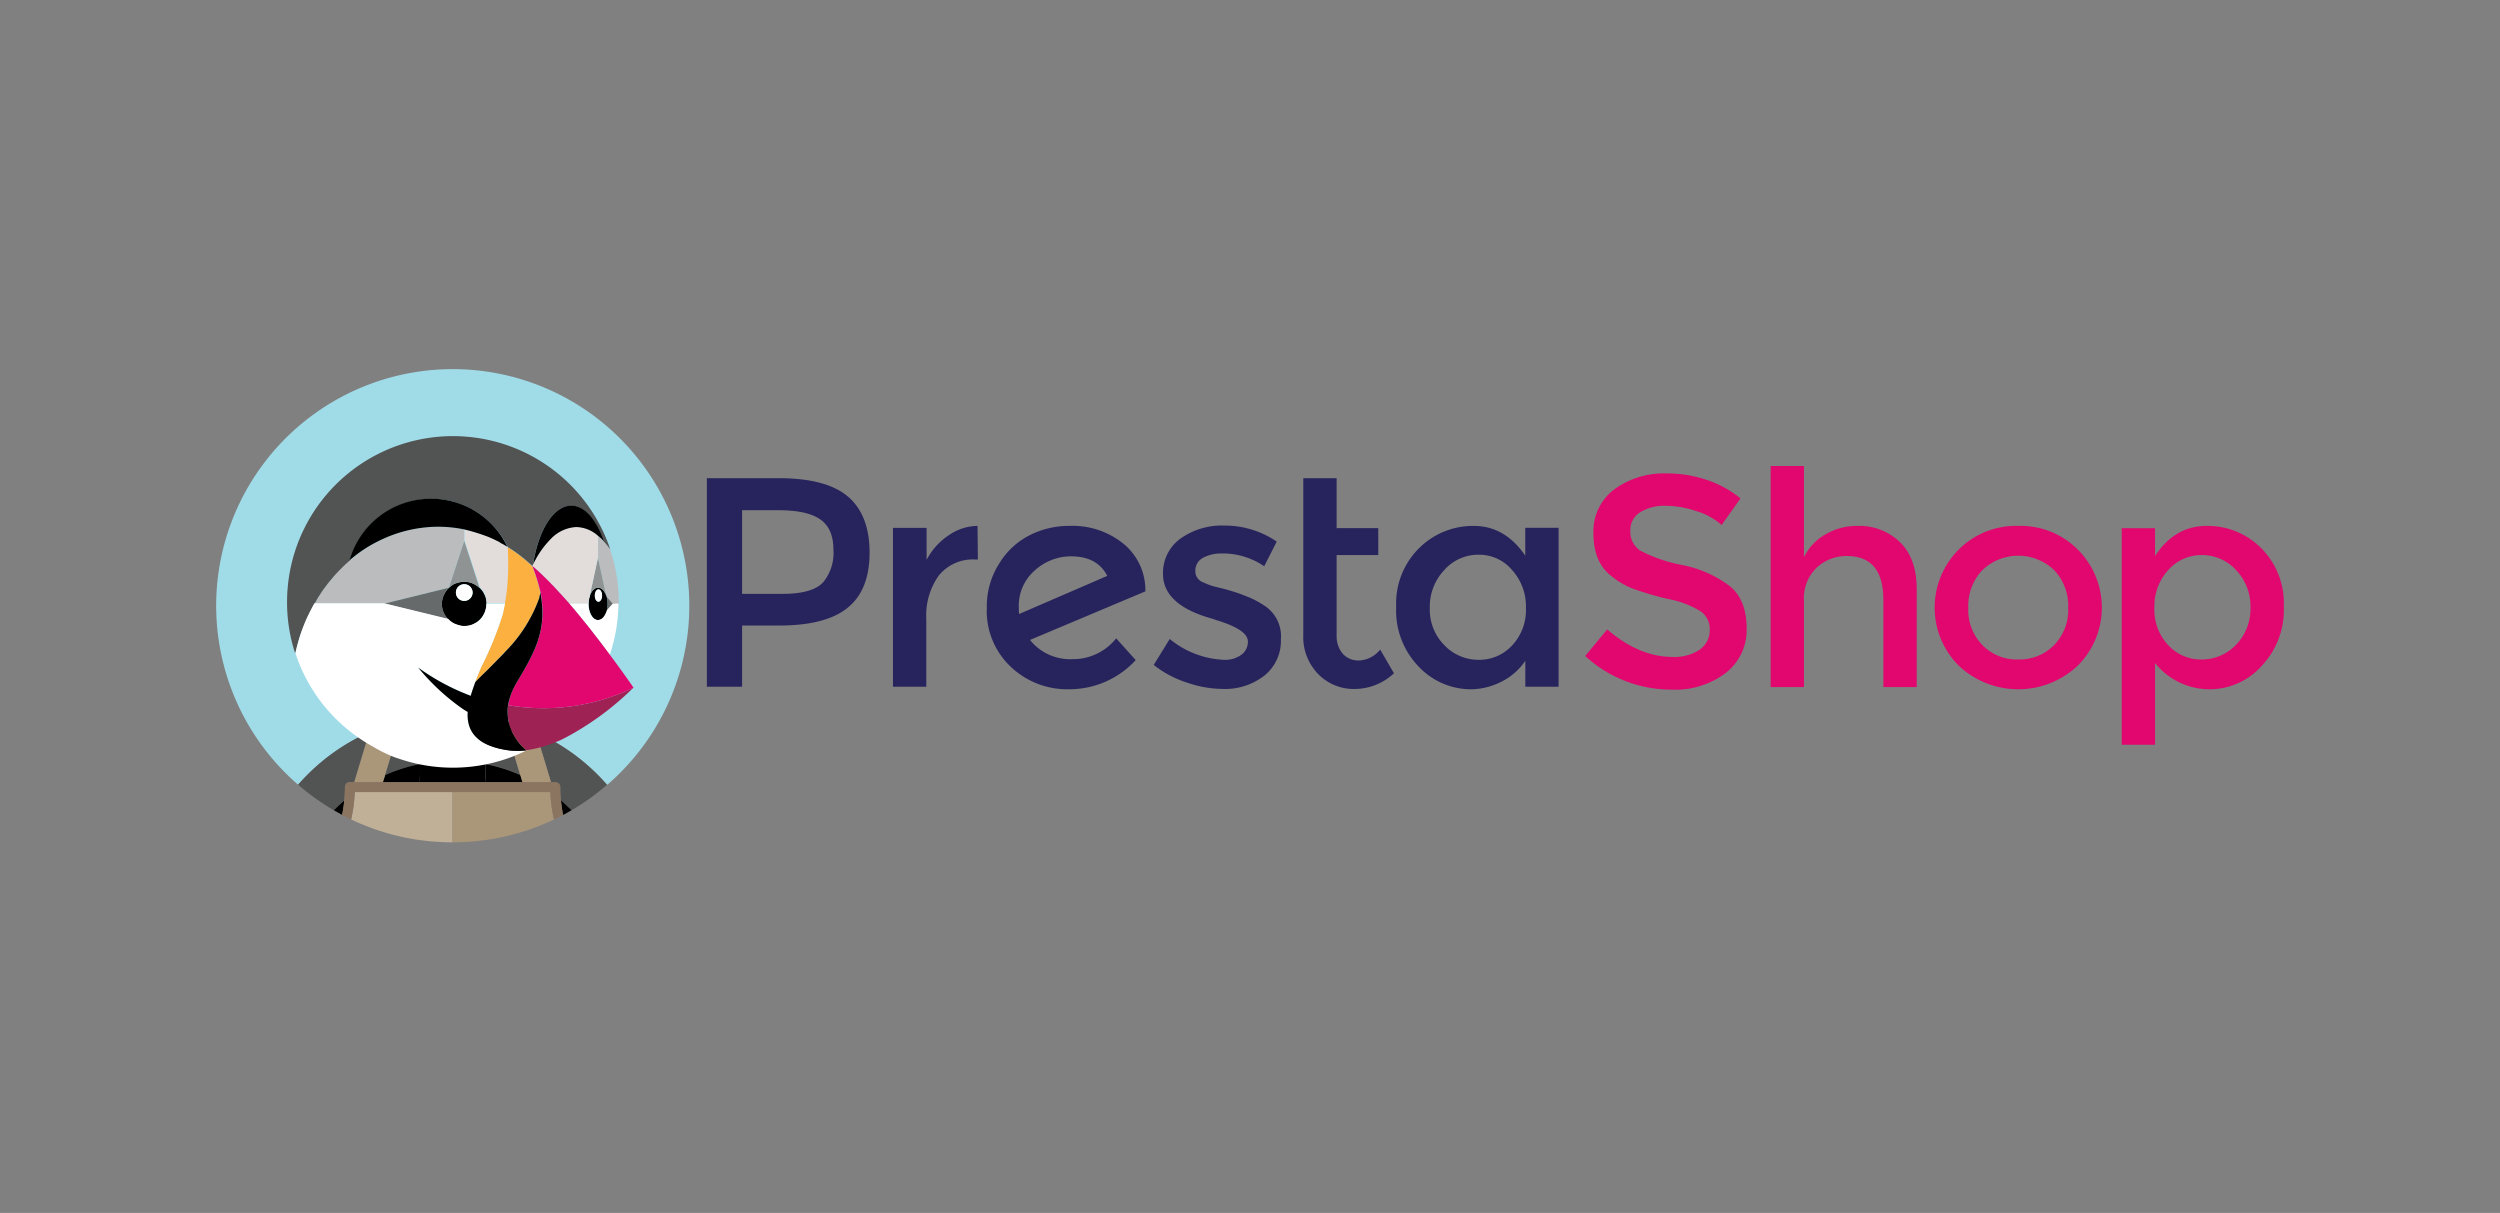 <svg id="_5-pretashop" data-name="5-pretashop" xmlns="http://www.w3.org/2000/svg" width="371" height="180" viewBox="0 0 371 180">
  <rect x="0" y="0" width="371" height="180" fill="#808080" stroke="none"/>
  <rect id="Rectangle_1244" data-name="Rectangle 1244" width="371" height="180" rx="10" fill="none"/>
  <g id="XMLID_141_" transform="translate(32.083 55)">
    <g id="XMLID_142_" transform="translate(72.815 14.156)">
      <path id="XMLID_160_" d="M101,368.972a4.118,4.118,0,0,1-.048-.856,6.936,6.936,0,0,1,2.424-5.657,7.969,7.969,0,0,1,5.324-2.044c2.567,0,4.373.951,5.372,2.9Zm18.729-3.423a8.891,8.891,0,0,0-3.232-6.988,11.965,11.965,0,0,0-8.034-2.662,12.818,12.818,0,0,0-5.8,1.331,11.2,11.2,0,0,0-4.611,4.231,11.814,11.814,0,0,0-1.854,6.607,11.358,11.358,0,0,0,3.565,8.746,12.144,12.144,0,0,0,8.6,3.327,13.372,13.372,0,0,0,9.935-4.326l-2.9-3.232a8.171,8.171,0,0,1-6.512,3.09,7.6,7.6,0,0,1-6.275-2.852l17.16-7.225Z" transform="translate(-54.654 -347.011)" fill="#27245d"/>
      <path id="XMLID_138_" d="M75.124,357.326a9.833,9.833,0,0,0-3.232,3.613v-4.753H66.9v23.578h4.944V369.685a10.2,10.2,0,0,1,1.854-6.417,6.5,6.5,0,0,1,5.514-2.377H79.5l-.048-4.991a7.581,7.581,0,0,0-4.326,1.426" transform="translate(-39.282 -347.011)" fill="#27245d"/>
      <path id="XMLID_137_" d="M164.795,367.731a13.4,13.4,0,0,0-2.234-1.236c-.713-.285-1.426-.57-2.139-.808-.761-.238-1.569-.475-2.567-.713a10.035,10.035,0,0,1-2.234-.761,1.723,1.723,0,0,1-1.141-1.664,2.158,2.158,0,0,1,1.093-1.949,5.815,5.815,0,0,1,2.9-.665,10.915,10.915,0,0,1,6.227,1.9l1.854-3.66a13.6,13.6,0,0,0-7.7-2.377,10.6,10.6,0,0,0-6.607,1.949,6.27,6.27,0,0,0-2.567,5.229c0,3.09,2.472,5.324,7.368,6.655.1.048.285.1.523.19,3.137.951,4.706,2,4.706,3.185a2.366,2.366,0,0,1-.951,1.949,4.125,4.125,0,0,1-2.662.761,13.563,13.563,0,0,1-7.986-3.09l-2.377,3.85a15.614,15.614,0,0,0,4.9,2.614,16.8,16.8,0,0,0,5.324.951,9.5,9.5,0,0,0,6.227-2,6.619,6.619,0,0,0,2.424-5.371,5.4,5.4,0,0,0-2.377-4.944" transform="translate(-81.988 -346.958)" fill="#27245d"/>
      <path id="XMLID_155_" d="M26.008,356.5c-1.046,1.093-3.042,1.664-5.894,1.664H14.029V345.754h5.324c2.852,0,4.9.428,6.227,1.331s2,2.377,2,4.516a6.809,6.809,0,0,1-1.569,4.9m3.708-12.787Q26.507,341,19.448,341H8.8v30.945h5.229v-9.079h5.514c4.563,0,7.938-.856,10.125-2.614s3.28-4.468,3.28-8.224c0-3.708-1.093-6.512-3.232-8.319" transform="translate(-8.8 -339.194)" fill="#27245d"/>
      <path id="XMLID_134_" d="M203.319,368.048a3.121,3.121,0,0,1-2.472-1,4,4,0,0,1-.9-2.662V352.408h6.18v-3.993h-6.18V341H195v23.2a7.882,7.882,0,0,0,2.234,5.894,7.348,7.348,0,0,0,5.419,2.187,8.53,8.53,0,0,0,5.8-2.329l-2.044-3.518a4.239,4.239,0,0,1-3.09,1.616" transform="translate(-106.489 -339.194)" fill="#27245d"/>
      <path id="XMLID_151_" d="M241.208,373.631a6.587,6.587,0,0,1-4.944,2.139,6.973,6.973,0,0,1-5.086-2.139,7.447,7.447,0,0,1-2.187-5.514,7.9,7.9,0,0,1,2.139-5.657,6.692,6.692,0,0,1,5.086-2.282,6.359,6.359,0,0,1,4.991,2.282,8,8,0,0,1,2.044,5.609,7.651,7.651,0,0,1-2.044,5.562m1.949-13.31c-2-2.947-4.563-4.421-7.653-4.421a11.318,11.318,0,0,0-8.081,3.28A11.527,11.527,0,0,0,224,367.927a11.938,11.938,0,0,0,3.328,8.842,10.664,10.664,0,0,0,7.8,3.375,10.11,10.11,0,0,0,4.421-1.093,9.186,9.186,0,0,0,3.613-3.137v3.85H248.1V356.185h-4.944Z" transform="translate(-121.703 -347.011)" fill="#27245d"/>
      <path id="XMLID_148_" d="M409.831,373.583a7.2,7.2,0,0,1-5.324,2.139,7.128,7.128,0,0,1-5.324-2.139,7.491,7.491,0,0,1-2.092-5.562,7.682,7.682,0,0,1,2.092-5.562,7.7,7.7,0,0,1,10.648,0,7.682,7.682,0,0,1,2.092,5.562,7.491,7.491,0,0,1-2.092,5.562M404.507,355.9a12,12,0,0,0-8.842,3.518,12.165,12.165,0,0,0,0,17.208,12.871,12.871,0,0,0,17.683,0,12.164,12.164,0,0,0,0-17.208,11.967,11.967,0,0,0-8.842-3.518" transform="translate(-209.896 -347.011)" fill="#e2066f"/>
      <path id="XMLID_145_" d="M467.423,373.583a6.973,6.973,0,0,1-5.086,2.139,6.514,6.514,0,0,1-4.944-2.139,7.612,7.612,0,0,1-2.044-5.514,8,8,0,0,1,2.044-5.609,6.612,6.612,0,0,1,4.991-2.234,6.812,6.812,0,0,1,5.086,2.234,7.788,7.788,0,0,1,2.139,5.609,7.636,7.636,0,0,1-2.187,5.514m3.755-14.4a11.16,11.16,0,0,0-8.081-3.28c-3.137,0-5.7,1.474-7.653,4.468v-4.136H450.5v32.134h4.944V376.245a10.348,10.348,0,0,0,15.782.475,12.088,12.088,0,0,0,3.327-8.842,11.564,11.564,0,0,0-3.375-8.7" transform="translate(-240.535 -347.011)" fill="#e2066f"/>
      <path id="XMLID_127_" d="M353.687,346.089a9.178,9.178,0,0,0-4.611,1.236,7.757,7.757,0,0,0-3.233,3.423V337.2H340.9V370h4.944V357.26a6.316,6.316,0,0,1,1.9-4.991,6.492,6.492,0,0,1,4.468-1.711c3.613,0,5.419,2.187,5.419,6.512V370h4.944V355.549c0-3.09-.808-5.419-2.472-7.035a8.674,8.674,0,0,0-6.417-2.424" transform="translate(-183.034 -337.2)" fill="#e2066f"/>
      <path id="XMLID_126_" d="M304.581,356.327A17.124,17.124,0,0,0,297.4,353.1a22.091,22.091,0,0,1-6.227-2.139,3.337,3.337,0,0,1-1.474-2.9,3.075,3.075,0,0,1,1.474-2.8,6.868,6.868,0,0,1,3.755-.951,14.5,14.5,0,0,1,4.611.808,9.814,9.814,0,0,1,3.708,2.044l2.8-3.945a15.616,15.616,0,0,0-5.039-2.757,18,18,0,0,0-5.894-.951,12.5,12.5,0,0,0-7.748,2.329,7.762,7.762,0,0,0-3.137,6.607c0,2.852.9,4.991,2.757,6.37a11.285,11.285,0,0,0,3.137,1.806,43.892,43.892,0,0,0,5.181,1.521,14.242,14.242,0,0,1,4.8,1.806,3.206,3.206,0,0,1,1.379,2.8,3.457,3.457,0,0,1-1.474,2.9,6.736,6.736,0,0,1-3.993,1.093c-3.375,0-6.607-1.379-9.745-4.088L283,366.6a18.844,18.844,0,0,0,12.882,4.991,12.307,12.307,0,0,0,8.033-2.519,8.026,8.026,0,0,0,3.042-6.56c0-2.71-.761-4.8-2.377-6.18" transform="translate(-152.657 -338.407)" fill="#e2066f"/>
    </g>
    <g id="Group_2356" data-name="Group 2356" transform="translate(0 0)">
      <path id="XMLID_125_" d="M127.542,64.889c.561-.256,1.122-.466,1.706-.7.654-.233,1.309-.466,1.963-.675.818-.256,1.659-.466,2.5-.652,1.145-.233,2.29-.419,3.436-.536-.654,2.026-1.356,4.053-2.15,6.056.023.4.047.769.07,1.165a25.356,25.356,0,0,1,9.676,0,9.445,9.445,0,0,1,.07-1.165c-.771-2-1.5-4.03-2.15-6.056a28.471,28.471,0,0,1,3.436.536c.841.186,1.66.4,2.5.652.654.21,1.309.419,1.963.675.584.21,1.145.443,1.706.7a30.414,30.414,0,0,1,10.564,7.78,35.106,35.106,0,1,0-45.857,0A30.414,30.414,0,0,1,127.542,64.889Z" transform="translate(-104.8 -11.2)" fill="#a0dbe8"/>
      <path id="XMLID_124_" d="M209.931,239.782a24.388,24.388,0,0,1,5.189-1.636,9.515,9.515,0,0,0-.07-1.169c.771-2.01,1.5-4.043,2.15-6.077a28.4,28.4,0,0,0-3.436.538c-.841.187-1.659.4-2.5.654-.654.21-1.309.421-1.963.678l2.548.631Z" transform="translate(-184.875 -179.762)" fill="#525353"/>
      <path id="XMLID_123_" d="M163.672,251.744a18.547,18.547,0,0,0,.093-1.987.728.728,0,0,1,.725-.725h.631l2.244-7.432a30.421,30.421,0,0,0-10.564,7.806,35.092,35.092,0,0,0,5.282,3.786C162.62,252.7,163.134,252.211,163.672,251.744Z" transform="translate(-144.646 -187.961)" fill="#525353"/>
      <path id="XMLID_122_" d="M307.8,241.7l2.244,7.432h.631a.728.728,0,0,1,.725.725c0,.678.047,1.332.094,1.987.538.467,1.075.935,1.566,1.449a33.943,33.943,0,0,0,5.282-3.786A30.124,30.124,0,0,0,307.8,241.7Z" transform="translate(-260.353 -188.037)" fill="#525353"/>
      <path id="XMLID_121_" d="M271.952,233.2l2.548-.631c-.654-.234-1.309-.467-1.963-.678-.818-.257-1.659-.467-2.5-.654-1.145-.234-2.291-.421-3.436-.538.654,2.033,1.356,4.067,2.15,6.077-.023.4-.047.771-.07,1.169a23.966,23.966,0,0,1,5.189,1.636Z" transform="translate(-228.783 -179.608)" fill="#525353"/>
      <path id="XMLID_120_" d="M238.655,263.079h4.955a21.216,21.216,0,0,1-.117-2.711,25.269,25.269,0,0,0-9.676,0,21.04,21.04,0,0,1-.117,2.711Z" transform="translate(-203.572 -201.984)"/>
      <path id="XMLID_119_" d="M179.5,286.449c.4.234.818.467,1.239.7a21.652,21.652,0,0,0,.327-2.15C180.528,285.467,180.014,285.958,179.5,286.449Z" transform="translate(-162.041 -221.217)"/>
      <path id="XMLID_118_" d="M210.6,264.611h5.422a21.213,21.213,0,0,0,.117-2.711,23.967,23.967,0,0,0-5.189,1.636Z" transform="translate(-185.872 -203.516)"/>
      <path id="XMLID_117_" d="M323.7,285a21.647,21.647,0,0,0,.327,2.15c.421-.21.818-.444,1.239-.7C324.752,285.958,324.238,285.467,323.7,285Z" transform="translate(-272.537 -221.217)"/>
      <path id="XMLID_116_" d="M281.2,264.611l-.327-1.075a24.381,24.381,0,0,0-5.189-1.636,21.043,21.043,0,0,0,.117,2.711Z" transform="translate(-235.736 -203.516)"/>
      <path id="XMLID_115_" d="M196.73,246.834l.327-1.075,1.94-6.427-2.548-.631c-.584.21-1.145.444-1.706.7l-2.244,7.432h4.23Z" transform="translate(-172.002 -185.739)" fill="#aa9678"/>
      <path id="XMLID_114_" d="M291.54,245.758l.327,1.075h4.23l-2.244-7.432c-.561-.257-1.122-.467-1.706-.7l-2.548.631Z" transform="translate(-246.407 -185.739)" fill="#aa9678"/>
      <path id="XMLID_113_" d="M192.8,279.747c.023-.023.047-.023.07-.047h-.07Z" transform="translate(-172.232 -217.156)" fill="#c0b098"/>
      <path id="XMLID_112_" d="M205.552,279.7H191.108c-.023.023-.047.023-.07.047a20.807,20.807,0,0,1-.538,4.02,34.843,34.843,0,0,0,15.052,3.389V279.7Z" transform="translate(-170.469 -217.156)" fill="#c0b098"/>
      <path id="XMLID_111_" d="M316.87,279.7h-.07c.023.023.047.023.07.047Z" transform="translate(-267.25 -217.156)" fill="#aa9678"/>
      <path id="XMLID_110_" d="M269.368,279.7H254.9v7.456a34.918,34.918,0,0,0,15.052-3.389,21.053,21.053,0,0,1-.538-4.02A.05.05,0,0,0,269.368,279.7Z" transform="translate(-219.818 -217.156)" fill="#aa9678"/>
      <rect id="XMLID_109_" height="0.725" transform="translate(35.083 61.82)" fill="#786453"/>
      <path id="XMLID_108_" d="M217.188,276.111a18.549,18.549,0,0,1-.093-1.987.728.728,0,0,0-.725-.725H185.845a.728.728,0,0,0-.725.725c0,.678-.047,1.332-.094,1.987a21.656,21.656,0,0,1-.327,2.15c.444.234.888.467,1.332.678a21.057,21.057,0,0,0,.538-4.02v-.047h29.052v.047a20.811,20.811,0,0,0,.538,4.02c.444-.21.888-.444,1.332-.678A21.638,21.638,0,0,1,217.188,276.111Z" transform="translate(-166.025 -212.328)" fill="#8b7460"/>
      <g id="Group_2355" data-name="Group 2355" transform="translate(10.518 9.727)">
        <path id="XMLID_107_" d="M305.5,138.6h0a28.256,28.256,0,0,1,1.192,3.856c0,.094-.023.187-.023.28-.023.14-.047.257-.07.374.047-.164.07-.374.117-.608a28.978,28.978,0,0,0-1.215-3.9Z" transform="translate(-269.109 -119.364)" fill="none"/>
        <path id="XMLID_106_" d="M348.97,172.6c-.023,0-.047.023-.07.023A.086.086,0,0,1,348.97,172.6Z" transform="translate(-302.365 -145.418)" fill="none"/>
        <path id="XMLID_105_" d="M349.97,171.8l-.07.07Z" transform="translate(-303.131 -144.805)" fill="none"/>
        <path id="XMLID_104_" d="M292.648,128.646A21.362,21.362,0,0,0,290.1,126.8h0A19.04,19.04,0,0,1,292.648,128.646Z" transform="translate(-257.308 -110.322)" fill="none"/>
        <path id="XMLID_103_" d="M335.8,170.6Z" transform="translate(-292.327 -143.885)" fill="none"/>
        <path id="XMLID_102_" d="M342.1,178.6c.023.023.047.07.07.093C342.17,178.647,342.123,178.623,342.1,178.6Z" transform="translate(-297.154 -150.015)" fill="none"/>
        <path id="XMLID_101_" d="M309.87,158.2a2.45,2.45,0,0,1-.07.28Z" transform="translate(-272.404 -134.383)" fill="none"/>
        <path id="XMLID_100_" d="M291.875,210.165a8.915,8.915,0,0,0-1.075,2.548,8.65,8.65,0,0,1,1.075-2.548c.187-.3.351-.584.514-.865-.164.257-.327.561-.514.865Z" transform="translate(-257.844 -173.54)" fill="none"/>
        <path id="XMLID_99_" d="M305.5,137.987c.023-.07.07-.117.094-.187h0a.7.7,0,0,0-.094.187l.631.561Z" transform="translate(-269.109 -118.751)" fill="none"/>
        <path id="XMLID_98_" d="M275.7,158.3Z" transform="translate(-246.274 -134.46)" fill="none"/>
        <path id="XMLID_97_" d="M274.6,155.8Z" transform="translate(-245.431 -132.544)" fill="none"/>
        <path id="XMLID_96_" d="M284.317,123.47a.512.512,0,0,1-.117-.07C284.247,123.423,284.27,123.447,284.317,123.47Z" transform="translate(-252.787 -107.717)" fill="none"/>
        <path id="XMLID_95_" d="M285.04,123.793c-.047-.023-.094-.07-.14-.093C284.923,123.747,284.993,123.77,285.04,123.793Z" transform="translate(-253.323 -107.947)" fill="none"/>
        <path id="XMLID_94_" d="M290.4,136.2v0Z" transform="translate(-257.538 -117.525)" fill="none"/>
        <path id="XMLID_93_" d="M275.2,157Z" transform="translate(-245.891 -133.464)" fill="none"/>
        <path id="XMLID_92_" d="M348.3,186.5c.047.047.094.117.14.164C348.393,186.617,348.347,186.547,348.3,186.5Z" transform="translate(-301.905 -156.069)" fill="none"/>
        <path id="XMLID_91_" d="M290.247,140.9c0,.374-.023.748-.047,1.1C290.223,141.648,290.247,141.274,290.247,140.9Z" transform="translate(-257.385 -121.127)" fill="none"/>
        <path id="XMLID_90_" d="M276.1,159.7Z" transform="translate(-246.58 -135.533)" fill="none"/>
        <path id="XMLID_89_" d="M287.271,125.144c-.117-.07-.467-.257-.771-.444C286.8,124.864,287.131,125.051,287.271,125.144Z" transform="translate(-254.549 -108.713)" fill="none"/>
        <path id="XMLID_88_" d="M285.71,124.217a.947.947,0,0,0-.21-.117A.947.947,0,0,0,285.71,124.217Z" transform="translate(-253.783 -108.253)" fill="none"/>
        <path id="XMLID_87_" d="M290,126.7Z" transform="translate(-257.231 -110.246)" fill="none"/>
        <path id="XMLID_86_" d="M353.3,162.74v-.07h0v.07Z" transform="translate(-305.736 -137.755)" fill="none"/>
        <path id="XMLID_85_" d="M328.7,162.3c.023.047.07.07.093.117h0c0-.023-.047-.07-.093-.117Z" transform="translate(-286.886 -137.525)" fill="none"/>
        <path id="XMLID_84_" d="M308.2,141c.467.421.935.865,1.379,1.309C309.112,141.865,308.667,141.421,308.2,141Z" transform="translate(-271.178 -121.203)" fill="none"/>
        <path id="XMLID_83_" d="M347.3,152.4a.994.994,0,0,1,.257.047A1.205,1.205,0,0,0,347.3,152.4Z" transform="translate(-301.139 -129.939)" fill="none"/>
        <path id="XMLID_82_" d="M341.423,159.9c0,.047-.023.07-.023.117C341.4,159.97,341.423,159.947,341.423,159.9Z" transform="translate(-296.618 -135.686)" fill="none"/>
        <path id="XMLID_81_" d="M348.7,152.7a.587.587,0,0,1,.164.093C348.817,152.77,348.747,152.723,348.7,152.7Z" transform="translate(-302.212 -130.169)" fill="none"/>
        <path id="XMLID_80_" d="M351,154.7c.023.023.047.047.047.07C351.023,154.747,351.023,154.723,351,154.7Z" transform="translate(-303.974 -131.701)" fill="none"/>
        <path id="XMLID_79_" d="M353.2,160.447h0v0Z" transform="translate(-305.66 -136.069)" fill="none"/>
        <path id="XMLID_78_" d="M353.2,164.943h0v0Z" transform="translate(-305.66 -139.537)" fill="none"/>
        <path id="XMLID_77_" d="M343.3,154.77c.023-.023.047-.047.047-.07C343.347,154.723,343.323,154.747,343.3,154.77Z" transform="translate(-298.074 -131.701)" fill="none"/>
        <path id="XMLID_76_" d="M346.2,152.447a.842.842,0,0,1,.257-.047A.842.842,0,0,0,346.2,152.447Z" transform="translate(-300.296 -129.939)" fill="none"/>
        <path id="XMLID_75_" d="M317.354,149.978c-.21-.234-.444-.444-.654-.678A8.979,8.979,0,0,1,317.354,149.978Z" transform="translate(-277.691 -127.564)" fill="none"/>
        <path id="XMLID_74_" d="M343.239,119.6h0v3.249L342,128.575v.023h0l1.239-5.726V119.6Z" transform="translate(-297.078 -104.805)" fill="none"/>
        <path id="XMLID_73_" d="M323.351,156.274c-.117-.117-.234-.257-.351-.374C323.14,156.04,323.234,156.157,323.351,156.274Z" transform="translate(-282.518 -132.621)" fill="none"/>
        <path id="XMLID_72_" d="M352.6,158.1c.023.047.023.093.047.14h0a.25.25,0,0,0-.047-.14Z" transform="translate(-305.2 -134.307)" fill="none"/>
        <path id="XMLID_71_" d="M341.2,162.47h0v-.07C341.223,162.447,341.2,162.447,341.2,162.47Z" transform="translate(-296.464 -137.602)" fill="none"/>
        <path id="XMLID_70_" d="M345.2,152.793a.586.586,0,0,1,.164-.093A1.017,1.017,0,0,0,345.2,152.793Z" transform="translate(-299.53 -130.169)" fill="none"/>
        <path id="XMLID_69_" d="M344.1,153.464a.631.631,0,0,1,.187-.164A1.339,1.339,0,0,0,344.1,153.464Z" transform="translate(-298.687 -130.629)" fill="none"/>
        <path id="XMLID_68_" d="M352.417,166.9h0a2.049,2.049,0,0,1-.117.351,1.228,1.228,0,0,0,.117-.351Z" transform="translate(-304.97 -141.05)" fill="none"/>
        <path id="XMLID_67_" d="M169.8,157.334c.047-.07.117-.164.164-.234A2.019,2.019,0,0,1,169.8,157.334Z" transform="translate(-165.125 -133.54)" fill="none"/>
        <path id="XMLID_66_" d="M349.7,153.3c.07.047.117.117.187.164C349.817,153.417,349.77,153.347,349.7,153.3Z" transform="translate(-302.978 -130.629)" fill="none"/>
        <path id="XMLID_65_" d="M174.1,151.593c.023-.023.047-.07.07-.093A.323.323,0,0,0,174.1,151.593Z" transform="translate(-168.42 -129.249)" fill="none"/>
        <path id="XMLID_64_" d="M276.4,162.623h0v0Z" transform="translate(-246.81 -137.755)" fill="none"/>
        <path id="XMLID_63_" d="M162.687,170.1c-.07.117-.117.257-.187.374C162.57,170.357,162.617,170.24,162.687,170.1Z" transform="translate(-159.532 -143.502)" fill="none"/>
        <path id="XMLID_62_" d="M159.923,177.8c0,.023-.023.047-.023.07C159.9,177.847,159.923,177.823,159.923,177.8Z" transform="translate(-157.539 -149.402)" fill="none"/>
        <path id="XMLID_61_" d="M351,123.2Z" transform="translate(-303.974 -107.564)" fill="none"/>
        <path id="XMLID_60_" d="M189.7,135.1Z" transform="translate(-180.374 -116.682)" fill="none"/>
        <path id="XMLID_59_" d="M183.8,139.81l.21-.21Z" transform="translate(-175.853 -120.131)" fill="none"/>
        <path id="XMLID_58_" d="M178.5,145.457c.07-.093.14-.164.21-.257C178.64,145.294,178.57,145.364,178.5,145.457Z" transform="translate(-171.792 -124.422)" fill="none"/>
        <path id="XMLID_57_" d="M348.539,139.326,347.3,133.6Z" transform="translate(-301.139 -115.533)" fill="none"/>
        <path id="XMLID_56_" d="M259.17,176.523c-.023,0-.047-.023-.07-.023A.086.086,0,0,0,259.17,176.523Z" transform="translate(-233.554 -148.406)" fill="none"/>
        <path id="XMLID_55_" d="M260.57,176.723a.086.086,0,0,1-.07-.023A.086.086,0,0,0,260.57,176.723Z" transform="translate(-234.626 -148.559)" fill="none"/>
        <path id="XMLID_54_" d="M165.834,163.6c-.07.14-.164.281-.234.444C165.67,163.9,165.74,163.764,165.834,163.6Z" transform="translate(-161.907 -138.521)" fill="none"/>
        <path id="XMLID_53_" d="M255.4,175.1Z" transform="translate(-230.718 -147.333)" fill="none"/>
        <path id="XMLID_52_" d="M257.847,176.123c-.023,0-.023,0-.047-.023C257.823,176.123,257.823,176.123,257.847,176.123Z" transform="translate(-232.557 -148.1)" fill="none"/>
        <path id="XMLID_51_" d="M256.6,175.7Z" transform="translate(-231.638 -147.793)" fill="none"/>
        <path id="XMLID_50_" d="M249.2,168.1Z" transform="translate(-225.967 -141.969)" fill="none"/>
        <path id="XMLID_49_" d="M248.423,159.5c0,.023-.023.047-.023.07A.086.086,0,0,0,248.423,159.5Z" transform="translate(-225.354 -135.38)" fill="none"/>
        <path id="XMLID_48_" d="M250,155.8Z" transform="translate(-226.58 -132.544)" fill="none"/>
        <path id="XMLID_47_" d="M254.7,150.9Z" transform="translate(-230.182 -128.79)" fill="none"/>
        <path id="XMLID_46_" d="M248.823,158.2c0,.023-.023.023-.023.047A.082.082,0,0,0,248.823,158.2Z" transform="translate(-225.661 -134.383)" fill="none"/>
        <path id="XMLID_45_" d="M249.323,157a.023.023,0,0,1-.023.023Z" transform="translate(-226.044 -133.464)" fill="none"/>
        <path id="XMLID_44_" d="M265.043,148.9Z" transform="translate(-238.094 -127.257)" fill="none"/>
        <path id="XMLID_43_" d="M267.6,149.7Z" transform="translate(-240.067 -127.87)" fill="none"/>
        <path id="XMLID_42_" d="M257,149.6Z" transform="translate(-231.944 -127.793)" fill="none"/>
        <path id="XMLID_41_" d="M259.566,148.9Z" transform="translate(-233.903 -127.257)" fill="none"/>
        <path id="XMLID_40_" d="M276.3,161.1Z" transform="translate(-246.733 -136.606)" fill="none"/>
        <path id="XMLID_39_" d="M262.4,116.74v0Z" transform="translate(-236.082 -102.506)" fill="none"/>
        <path id="XMLID_38_" d="M262.4,115.994v0Z" transform="translate(-236.082 -101.97)" fill="none"/>
        <path id="XMLID_37_" d="M262.4,115.643Z" transform="translate(-236.082 -101.759)" fill="none"/>
        <path id="XMLID_36_" d="M262.4,118.027v0Z" transform="translate(-236.082 -103.349)" fill="none"/>
        <path id="XMLID_35_" d="M351.017,170.3c-.047.047-.07.117-.117.164A.711.711,0,0,0,351.017,170.3Z" transform="translate(-303.897 -143.655)" fill="none"/>
        <path id="XMLID_34_" d="M248.223,161a.086.086,0,0,1-.023.07A.086.086,0,0,1,248.223,161Z" transform="translate(-225.201 -136.529)" fill="none"/>
        <path id="XMLID_33_" d="M248.4,165.5Z" transform="translate(-225.354 -139.977)" fill="none"/>
        <path id="XMLID_32_" d="M351.817,168.8a1.092,1.092,0,0,1-.117.234A2.174,2.174,0,0,0,351.817,168.8Z" transform="translate(-304.51 -142.506)" fill="none"/>
        <path id="XMLID_31_" d="M296.827,250.7c-.117-.117-.21-.257-.327-.4.117.164.234.281.327.4Z" transform="translate(-262.212 -204.957)" fill="#525353"/>
        <path id="XMLID_30_" d="M298.718,252.895h0a7.966,7.966,0,0,1-.818-.795h0A7.966,7.966,0,0,0,298.718,252.895Z" transform="translate(-263.285 -206.337)" fill="#aa9678"/>
        <circle id="XMLID_29_" transform="translate(46.159 14.794) rotate(-4.571)" fill="#fff"/>
        <path id="XMLID_28_" d="M353.3,162.8Z" transform="translate(-305.736 -137.908)" fill="#fff"/>
        <path id="XMLID_27_" d="M349.076,121.64h0a11.813,11.813,0,0,0-.912-1.122h0c-.14-.164-.28-.3-.421-.444-.047-.047-.117-.094-.164-.14a2.475,2.475,0,0,0-.28-.234h0v3.272l1.239,5.726h0c.023.047.023.093.047.14l.865.982h.912v-.257h0a24.832,24.832,0,0,0-1.239-7.736h0A1.055,1.055,0,0,0,349.076,121.64Z" transform="translate(-301.139 -104.882)" fill="#bbbcbd"/>
        <path id="XMLID_26_" d="M353.3,162.8Z" transform="translate(-305.736 -137.908)" fill="#bbbcbd"/>
        <path id="XMLID_25_" d="M352.97,158.968v.047h0a2.53,2.53,0,0,1,.023.421v.07h0v.07a2.13,2.13,0,0,1-.023.4h0v.047l-.07.421h0l.865-.958-.865-.982h0C352.923,158.664,352.947,158.8,352.97,158.968Z" transform="translate(-305.43 -134.613)" fill="#676a6a"/>
        <path id="Path_20047" data-name="Path 20047" d="M344.058,155.468v-.047a2.4,2.4,0,0,0,.023-.4v-.187a2.537,2.537,0,0,0-.023-.421v-.047l-.07-.421c-.023-.047-.023-.093-.047-.14a2.954,2.954,0,0,0-.327-.725c-.023-.023-.047-.047-.047-.07-.047-.047-.07-.093-.117-.14a.63.63,0,0,0-.187-.164c-.023-.023-.047-.023-.07-.047a.588.588,0,0,0-.164-.093c-.023,0-.047-.023-.07-.023a.841.841,0,0,0-.257-.047.994.994,0,0,0-.257.047c-.023,0-.047.023-.07.023a.588.588,0,0,0-.164.093c-.023.023-.047.023-.07.047-.07.047-.117.117-.187.164-.047.047-.07.093-.117.14-.023.023-.047.047-.047.07a2.288,2.288,0,0,0-.327.725v.023a1.99,1.99,0,0,0-.093.4c0,.047-.023.07-.023.117-.023.164-.023.3-.047.467v.07h0c0,1.332.631,2.431,1.4,2.431a1.229,1.229,0,0,0,.4-.093c.023,0,.047-.023.07-.023.047-.023.094-.07.14-.094l.07-.07a1.416,1.416,0,0,0,.187-.187,1,1,0,0,0,.117-.164c.023-.047.047-.07.07-.117a2.146,2.146,0,0,0,.117-.234c.023-.023.023-.047.047-.093.047-.117.07-.234.117-.351C344.035,155.749,344.058,155.609,344.058,155.468Zm-1.309-.888c-.3,0-.538-.4-.538-.912,0-.491.234-.912.538-.912s.538.4.538.912S343.03,154.58,342.749,154.58Z" transform="translate(-296.541 -130.016)"/>
        <ellipse id="XMLID_22_" cx="0.538" cy="0.912" rx="0.538" ry="0.912" transform="translate(45.67 22.741)" fill="#fff"/>
        <path id="XMLID_21_" d="M341.9,139.326h0a2.954,2.954,0,0,1,.327-.725c.023-.023.047-.047.047-.07.047-.047.07-.093.117-.14a.629.629,0,0,1,.187-.164c.023-.023.047-.023.07-.047a.586.586,0,0,1,.164-.093c.023,0,.047-.023.07-.023a.842.842,0,0,1,.257-.047.994.994,0,0,1,.257.047c.023,0,.047.023.07.023a.585.585,0,0,1,.164.093c.023.023.047.023.07.047.07.047.117.117.187.164.047.047.07.093.117.14.023.023.047.047.047.07a2.286,2.286,0,0,1,.327.725h0l-1.239-5.726-1.239,5.726Z" transform="translate(-297.001 -115.533)" fill="#909393"/>
        <path id="Path_20048" data-name="Path 20048" d="M254.638,151.949a1.774,1.774,0,0,0-.023-.351h0c-.023-.117-.023-.21-.047-.327h0a1.158,1.158,0,0,0-.094-.3h0a1.62,1.62,0,0,0-.117-.3h0l-.14-.28h0a3.069,3.069,0,0,0-.584-.748,3.738,3.738,0,0,0-1.028-.678h0a5.643,5.643,0,0,0-.584-.187H252a2.876,2.876,0,0,0-1.262,0h-.023a4.258,4.258,0,0,0-.584.164H250.1a2.354,2.354,0,0,0-.538.28h0a3.647,3.647,0,0,0-.467.374h-.023a3.84,3.84,0,0,0-.608.771h0l-.14.28a.023.023,0,0,1-.023.023,1.139,1.139,0,0,0-.093.257c0,.023-.023.023-.023.047-.023.093-.047.164-.07.257,0,.023-.023.047-.023.07-.023.094-.023.164-.047.257a.086.086,0,0,1-.023.07c0,.117-.023.234-.023.351a2.9,2.9,0,0,0,.07.631v.023a3.024,3.024,0,0,0,.187.608h0a3.738,3.738,0,0,0,.678,1.028,3.841,3.841,0,0,0,.771.608h0l.28.14h.023a1.775,1.775,0,0,0,.257.094c.023,0,.023,0,.047.023.093.023.164.047.257.07.023,0,.047.023.07.023.093.023.164.023.257.047a.086.086,0,0,1,.07.023c.117,0,.234.023.351.023a3.32,3.32,0,0,0,1.286-.257c.187-.094.374-.187.561-.3a3.211,3.211,0,0,0,.888-.888c.117-.187.21-.374.3-.561a3.408,3.408,0,0,0,.257-1.285V152h0l.023-.047Zm-3.3-.4a1.239,1.239,0,1,1,1.239-1.239A1.247,1.247,0,0,1,251.342,151.551Z" transform="translate(-225.048 -127.104)"/>
        <ellipse id="XMLID_18_" cx="1.239" cy="1.239" rx="1.239" ry="1.239" transform="translate(25.056 21.97)" fill="#fff"/>
        <path id="XMLID_17_" d="M187.137,122.922h0l2.291-6.988V114.3a19.567,19.567,0,0,0-3.9-.4c-.444,0-.888.023-1.332.047a.515.515,0,0,0-.187.023,19.108,19.108,0,0,0-6.614,1.73,21.343,21.343,0,0,0-4.932,3.155h0c-.4.351-.795.7-1.169,1.075l-.21.21c-.351.351-.7.725-1.028,1.1-.07.093-.14.164-.21.257-.327.4-.654.795-.958,1.192-.023.023-.047.07-.07.093-.28.4-.561.795-.841,1.215-.047.07-.117.164-.164.234-.21.351-.421.7-.608,1.052h10.378Z" transform="translate(-163.133 -100.437)" fill="#bbbcbd"/>
        <path id="XMLID_16_" d="M268.927,123.377c.023-.28.047-.538.047-.818.023-.374.023-.725.047-1.1v-1.122c0-.748-.047-1.472-.07-2.22h0a67.6,67.6,0,0,1-.047-.047c-.14-.07-.468-.257-.771-.444h-.023a.946.946,0,0,0-.21-.117h0c-.047-.023-.093-.07-.14-.094l-.023-.023a.51.51,0,0,1-.117-.07c-.467-.257-.958-.467-1.449-.678a25.7,25.7,0,0,0-3.67-1.145v1.636l2.267,6.965h0a2.592,2.592,0,0,1,.584.748h0l.14.28h0a1.175,1.175,0,0,1,.117.3h0c.023.093.07.21.093.3h0a1.58,1.58,0,0,1,.047.327h0a1.771,1.771,0,0,1,.023.351h0v.023h2.758a26.749,26.749,0,0,0,.4-3.062C268.927,123.423,268.927,123.4,268.927,123.377Z" transform="translate(-236.159 -101.663)" fill="#e2dddb"/>
        <path id="XMLID_15_" d="M305.5,138.6Z" transform="translate(-269.109 -119.364)" fill="#fbb040"/>
        <path id="XMLID_14_" d="M270.906,145.124c.631-.631,1.215-1.215,1.776-1.8.327-.351.654-.7.982-1.028a21.636,21.636,0,0,0,5.025-7.877,2.413,2.413,0,0,0,.07-.28v-.047c.023-.117.047-.234.07-.374,0-.094.023-.187.023-.28a28.248,28.248,0,0,0-1.192-3.856v.023l-.023-.023c-.093-.07-.164-.164-.257-.234-.257-.234-.514-.467-.795-.7a21.36,21.36,0,0,0-2.548-1.846h0c.047.748.07,1.472.07,2.22v1.122c0,.374-.023.748-.047,1.1-.023.28-.023.538-.047.818v.093c-.093,1.028-.21,2.057-.4,3.062l-.327,1.543a49.247,49.247,0,0,1-3.179,7.806c-.3.678-.584,1.379-.841,2.08l-.07.21c.351-.374.678-.7.912-.935C270.415,145.615,270.649,145.358,270.906,145.124Z" transform="translate(-241.293 -110.322)" fill="#fbb040"/>
        <path id="XMLID_13_" d="M252.6,129.818h0a3.643,3.643,0,0,1,.467-.374h0a2.356,2.356,0,0,1,.538-.28h.023a2.4,2.4,0,0,1,.584-.164h.023a2.874,2.874,0,0,1,1.262,0h.023a2.44,2.44,0,0,1,.584.187h0a3.277,3.277,0,0,1,1.028.678h0l-2.267-6.965Z" transform="translate(-228.573 -107.334)" fill="#909393"/>
        <path id="XMLID_12_" d="M220.388,156.146a4.626,4.626,0,0,1-.187-.608v-.023a2.9,2.9,0,0,1-.07-.631,1.77,1.77,0,0,1,.023-.351.086.086,0,0,1,.023-.07.993.993,0,0,1,.047-.257c0-.023.023-.047.023-.07.023-.093.047-.164.07-.257,0-.023.023-.023.023-.047.023-.094.07-.187.094-.257a.023.023,0,0,1,.023-.023l.14-.28h0a3.84,3.84,0,0,1,.608-.771h0l-9.583,2.361H211.6l9.489,2.314a2.876,2.876,0,0,1-.7-1.028Z" transform="translate(-197.156 -130.016)" fill="#676a6a"/>
        <path id="XMLID_11_" d="M313.814,124.768a1.014,1.014,0,0,1,.023-.117,1.987,1.987,0,0,1,.094-.4v-.047l1.239-5.726v-3.272a5.107,5.107,0,0,0-3.249-1.309,5.614,5.614,0,0,0-3.786,1.776,14.7,14.7,0,0,0-2.641,3.786c-.023.07-.07.117-.094.187l.631.561c.467.421.935.865,1.379,1.309l.631.631c.21.234.444.444.654.678.28.3.561.584.818.888.117.117.234.257.351.374.327.374.654.725.982,1.1h0l.117.117h2.828v-.07A3.282,3.282,0,0,1,313.814,124.768Z" transform="translate(-269.032 -100.437)" fill="#e2dddb"/>
        <path id="XMLID_10_" d="M305.5,138.6Z" transform="translate(-269.109 -119.364)" fill="#e2dddb"/>
        <path id="XMLID_9_" d="M152.161,84.768c0-.023.023-.047.023-.07.187-.467.374-.935.584-1.4a1.863,1.863,0,0,1,.187-.374c.164-.374.351-.725.538-1.075.07-.14.14-.28.234-.444.047-.07.093-.164.14-.234.21-.351.4-.7.608-1.052.047-.07.117-.164.164-.234a14.085,14.085,0,0,1,.841-1.215c.023-.023.047-.07.07-.093.3-.421.631-.818.958-1.192.07-.093.14-.164.21-.257.327-.374.678-.748,1.028-1.1l.21-.21c.374-.374.748-.725,1.169-1.075h0A12.691,12.691,0,0,1,171.233,65.6a12.505,12.505,0,0,1,6.544,1.87,12.859,12.859,0,0,1,4.7,5.119.023.023,0,0,0,.023.023,1.34,1.34,0,0,0,.093.164h0a21.353,21.353,0,0,1,2.548,1.846c.281.234.538.467.795.7.093.07.164.164.257.234h0a.7.7,0,0,1,.093-.187c.795-5.072,3.038-8.741,5.68-8.741,1.987,0,3.763,2.08,4.838,5.282v.023h0c.3.327.608.7.912,1.1h0a.023.023,0,0,0,.023.023h0c.023.047.023.093.047.14h0l-.047-.164A24.617,24.617,0,0,0,149.8,80.911a24.381,24.381,0,0,0,1.215,7.666v-.023c.164-.725.351-1.449.561-2.15C151.763,85.843,151.95,85.305,152.161,84.768Z" transform="translate(-149.8 -56.3)" fill="#525353"/>
        <path id="XMLID_8_" d="M335.427,162.57l-.865.958h0a2.05,2.05,0,0,1-.117.351c0,.023-.023.047-.047.094a1.089,1.089,0,0,1-.117.234c-.023.047-.047.07-.07.117-.047.047-.07.117-.117.164a.71.71,0,0,1-.187.187l-.07.07a.489.489,0,0,1-.14.094c-.023,0-.047.023-.07.023a.768.768,0,0,1-.4.093c-.771,0-1.4-1.075-1.4-2.431H329c.538.608,1.052,1.215,1.543,1.846l.023.023,1.472,1.823c.023.023.047.07.07.093.467.584.911,1.169,1.356,1.753.047.047.093.117.14.164.467.631.935,1.262,1.4,1.87v.023a24.235,24.235,0,0,0,1.286-7.619h0l-.865.07Z" transform="translate(-287.116 -137.678)" fill="#fff"/>
        <path id="XMLID_7_" d="M201.093,100.23a.515.515,0,0,0,.187-.023c.444-.023.888-.047,1.332-.047a19.566,19.566,0,0,1,3.9.4v0a27.68,27.68,0,0,1,3.67,1.145c.491.21.982.444,1.449.678a.214.214,0,0,1,.117.07.023.023,0,0,1,.023.023.489.489,0,0,1,.14.093h0c.07.047.14.07.21.117h.023c.3.164.631.374.771.444a.023.023,0,0,1,.023.023l.023.023h0a1.344,1.344,0,0,0-.093-.164.023.023,0,0,0-.023-.023,12.566,12.566,0,0,0-23.349,2.15,20.343,20.343,0,0,1,4.932-3.155A19.816,19.816,0,0,1,201.093,100.23Z" transform="translate(-180.221 -86.721)"/>
        <line id="XMLID_6_" y2="0.14" transform="translate(26.318 14.491)" fill="none"/>
        <path id="XMLID_5_" d="M308.618,105.355a5.614,5.614,0,0,1,3.786-1.776,5.059,5.059,0,0,1,3.249,1.309h0c.093.07.187.164.28.234.047.047.117.093.164.14.14.14.281.28.421.444h0v-.023c-1.1-3.2-2.852-5.282-4.838-5.282-2.641,0-4.885,3.646-5.68,8.741h0A13.555,13.555,0,0,1,308.618,105.355Z" transform="translate(-269.492 -90.093)"/>
        <path id="XMLID_4_" d="M169.661,185.188c.234.094.444.164.678.234a24.656,24.656,0,0,0,17.319-.4c.14-.07.3-.117.444-.187.234-.093.491-.21.725-.327.21-.093.421-.187.631-.3-.047,0-.093.023-.14.023h0a9.808,9.808,0,0,1-2.618-.023c-5.072-.725-6.194-3.179-6.03-5.7a12.85,12.85,0,0,1-1.122-.725,32.79,32.79,0,0,1-6.217-5.843,33.622,33.622,0,0,0,7.5,4.067c.093.047.187.07.28.117.21-.725.467-1.426.678-2.033h0l.07-.21c.257-.7.538-1.4.841-2.08a50.162,50.162,0,0,0,3.179-7.806l.327-1.543h-2.758v.023a3.321,3.321,0,0,1-.257,1.286,4.291,4.291,0,0,1-.3.561,3.214,3.214,0,0,1-.888.888c-.187.117-.374.21-.561.3a3.41,3.41,0,0,1-1.285.257,1.77,1.77,0,0,1-.351-.023.086.086,0,0,1-.07-.023.994.994,0,0,1-.257-.047c-.023,0-.047-.023-.07-.023-.093-.023-.164-.047-.257-.07-.023,0-.023,0-.047-.023-.093-.023-.187-.07-.257-.093h-.023l-.281-.14h0a3.158,3.158,0,0,1-.771-.608l-9.489-2.314H157.928c-.047.07-.093.164-.14.234-.07.14-.164.28-.234.444-.187.351-.374.725-.538,1.075-.07.117-.117.257-.187.374-.21.467-.4.935-.584,1.4,0,.023-.023.047-.023.07-.21.538-.4,1.1-.561,1.659-.21.7-.4,1.426-.561,2.15a24.5,24.5,0,0,0,8.952,12.247c.117.093.257.164.374.257a21.044,21.044,0,0,0,2.174,1.356A19.635,19.635,0,0,0,169.661,185.188Z" transform="translate(-153.861 -137.602)" fill="#fff"/>
        <path id="XMLID_3_" d="M289.85,218.594a4.3,4.3,0,0,0-.07.771,5.743,5.743,0,0,0,.094,1.286,7.943,7.943,0,0,0,.164.795,7,7,0,0,0,.4,1.052,10.068,10.068,0,0,0,.491.888,2.461,2.461,0,0,0,.164.257c.093.117.164.234.257.351.117.14.234.28.327.4a5.87,5.87,0,0,0,.818.795v.023a.086.086,0,0,0,.023.07h0c.047,0,.093-.023.14-.023a16.987,16.987,0,0,0,3.3-.818c.561-.21,1.122-.421,1.659-.654.164-.07.327-.164.491-.234A43.206,43.206,0,0,0,308.455,216,30.844,30.844,0,0,1,289.85,218.594Z" transform="translate(-257.058 -178.674)" fill="#9f2255"/>
        <path id="XMLID_2_" d="M303.78,149.8c-.444-.584-.912-1.169-1.356-1.753-.023-.023-.047-.07-.07-.093l-1.472-1.823-.023-.023c-.514-.631-1.028-1.239-1.543-1.846-.023-.047-.07-.07-.093-.117-.327-.374-.654-.725-.982-1.1-.117-.117-.234-.257-.351-.374l-.818-.888c-.21-.234-.444-.444-.654-.678l-.631-.631c-.444-.444-.912-.888-1.379-1.309l-.631-.561h0a28.983,28.983,0,0,1,1.215,3.9c.07.351.117.678.164,1.005.631,4.6-.865,7.619-3.2,11.593-.164.28-.351.584-.514.865a8.912,8.912,0,0,0-1.075,2.548c-.07.257-.117.514-.164.771a30.862,30.862,0,0,0,18.6-2.594s-1.379-2.033-3.482-4.838c-.467-.631-.935-1.262-1.4-1.87A1.3,1.3,0,0,0,303.78,149.8Z" transform="translate(-257.385 -119.364)" fill="#e2066f"/>
        <path id="XMLID_1_" d="M249.064,178.873a7.98,7.98,0,0,1-.818-.795c-.117-.117-.21-.257-.327-.4-.093-.117-.164-.234-.257-.351-.047-.094-.117-.164-.164-.257-.164-.28-.327-.561-.491-.888a10.968,10.968,0,0,1-.4-1.052,4.356,4.356,0,0,1-.164-.795,7.564,7.564,0,0,1-.093-1.286,4.3,4.3,0,0,1,.07-.771c.047-.257.093-.514.164-.771a9.964,9.964,0,0,1,1.075-2.548h0c.164-.3.351-.584.514-.865,2.337-3.973,3.833-6.965,3.2-11.593-.047-.327-.093-.678-.164-1.005a3.516,3.516,0,0,1-.117.608v.047a2.436,2.436,0,0,1-.07.281A21.637,21.637,0,0,1,246,164.311c-.3.351-.631.678-.982,1.028-.561.584-1.169,1.192-1.776,1.8-.257.257-.514.491-.771.748-.234.234-.561.561-.912.935h0c-.21.608-.467,1.309-.678,2.033-.093-.047-.187-.07-.28-.117a32.548,32.548,0,0,1-7.5-4.067,32.788,32.788,0,0,0,6.217,5.843,10.1,10.1,0,0,0,1.122.725c-.164,2.548.958,4.978,6.03,5.7a10.888,10.888,0,0,0,2.618.023c0-.047-.023-.07-.023-.093Z" transform="translate(-213.63 -132.314)"/>
      </g>
    </g>
  </g>
</svg>
